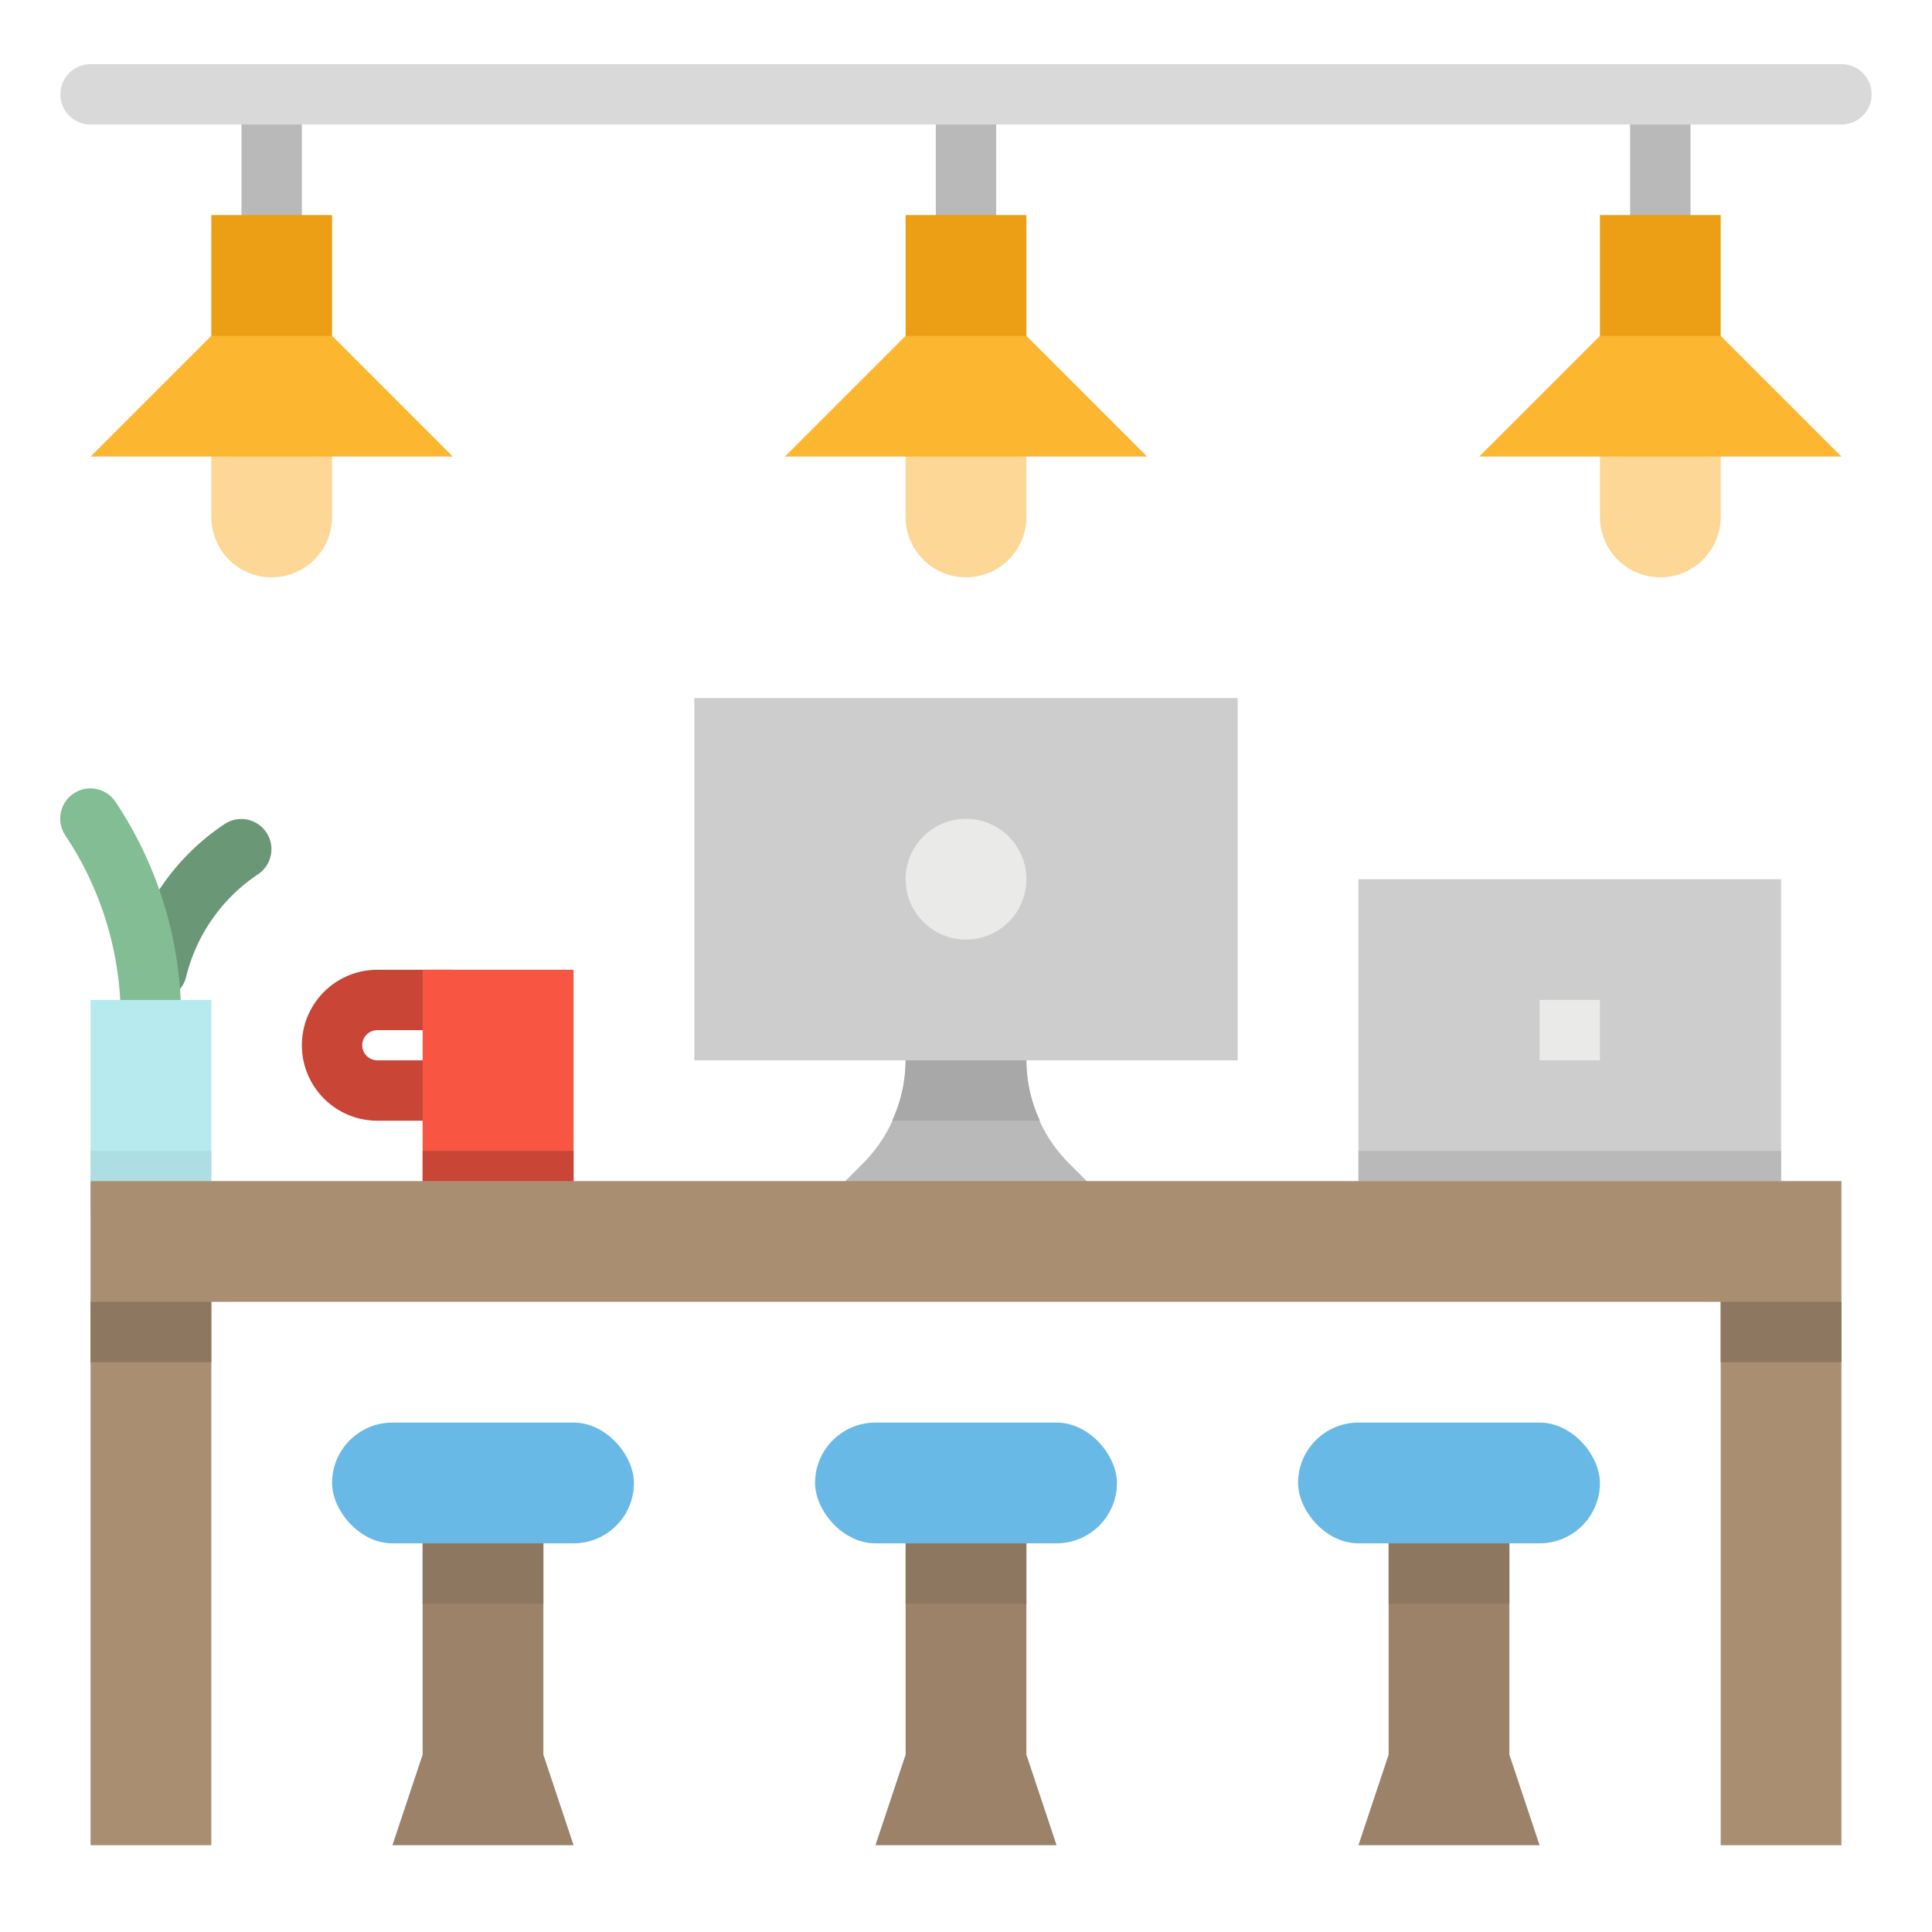 <svg xmlns="http://www.w3.org/2000/svg" height="512" viewBox="0 0 512 512" width="512"><path d="m120 297h-20a20 20 0 0 1 0-40h20v16h-20a4 4 0 0 0 0 8h20z" fill="#c94536"></path><path d="m360 233h112v88h-112z" fill="#cdcdcd"></path><path d="m408 265h16v16h-16z" fill="#eaeae8"></path><path d="m360 305h112v8h-112z" fill="#b9b9b9"></path><path d="m41.559 265a8 8 0 0 1 -7.778-9.906 61.747 61.747 0 0 1 25.782-36.75 8 8 0 0 1 8.875 13.312 45.792 45.792 0 0 0 -19.118 27.25 8 8 0 0 1 -7.761 6.094z" fill="#6a9876"></path><path d="m39.867 273a8 8 0 0 1 -7.98-7.594 87.3 87.3 0 0 0 -14.543-43.968 8 8 0 1 1 13.312-8.875 103.272 103.272 0 0 1 17.207 52.031 8 8 0 0 1 -7.582 8.394c-.136.012-.281.012-.414.012z" fill="#83bd93"></path><path d="m24 265h32v56h-32z" fill="#b6eaef"></path><path d="m24 305h32v8h-32z" fill="#acdee3"></path><path d="m112 257h40v64h-40z" fill="#f85542"></path><path d="m112 305h40v8h-40z" fill="#c94536"></path><path d="m240 281a38.628 38.628 0 0 1 -11.314 27.314l-4.686 4.686v8h64v-8l-4.686-4.686a38.628 38.628 0 0 1 -11.314-27.314v-16h-32z" fill="#b9b9b9"></path><path d="m240 281a38.493 38.493 0 0 1 -3.591 16h39.182a38.493 38.493 0 0 1 -3.591-16z" fill="#a8a8a8"></path><path d="m24 313v176h32v-144h400v144h32v-176z" fill="#a98e72"></path><path d="m408 489h-48l8-24v-64h32v64z" fill="#9b8268"></path><path d="m280 489h-48l8-24v-64h32v64z" fill="#9b8268"></path><path d="m152 489h-48l8-24v-64h32v64z" fill="#9b8268"></path><path d="m112 409h32v16h-32z" fill="#8e7760"></path><path d="m240 409h32v16h-32z" fill="#8e7760"></path><path d="m368 409h32v16h-32z" fill="#8e7760"></path><g fill="#b9b9b9"><path d="m256 65a8 8 0 0 1 -8-8v-32a8 8 0 0 1 16 0v32a8 8 0 0 1 -8 8z"></path><path d="m72 65a8 8 0 0 1 -8-8v-32a8 8 0 0 1 16 0v32a8 8 0 0 1 -8 8z"></path><path d="m440 65a8 8 0 0 1 -8-8v-32a8 8 0 0 1 16 0v32a8 8 0 0 1 -8 8z"></path></g><path d="m24 345h32v16h-32z" fill="#8e7760"></path><path d="m456 345h32v16h-32z" fill="#8e7760"></path><path d="m488 33h-464a8 8 0 0 1 0-16h464a8 8 0 0 1 0 16z" fill="#d9d9d9"></path><path d="m240 57h32v40h-32z" fill="#ec9e15"></path><path d="m184 185h144v96h-144z" fill="#cdcdcd"></path><circle cx="256" cy="233" fill="#eaeae8" r="16"></circle><rect fill="#69b9e7" height="32" rx="16" width="80" x="344" y="377"></rect><rect fill="#69b9e7" height="32" rx="16" width="80" x="216" y="377"></rect><rect fill="#69b9e7" height="32" rx="16" width="80" x="88" y="377"></rect><path d="m256 153a16 16 0 0 1 -16-16v-24h32v24a16 16 0 0 1 -16 16z" fill="#fcd795"></path><path d="m56 57h32v40h-32z" fill="#ec9e15"></path><path d="m72 153a16 16 0 0 1 -16-16v-24h32v24a16 16 0 0 1 -16 16z" fill="#fcd795"></path><path d="m424 57h32v40h-32z" fill="#ec9e15"></path><path d="m440 153a16 16 0 0 1 -16-16v-24h32v24a16 16 0 0 1 -16 16z" fill="#fcd795"></path><path d="m424 89-32 32h96l-32-32z" fill="#fdb62f"></path><path d="m240 89-32 32h96l-32-32z" fill="#fdb62f"></path><path d="m56 89-32 32h96l-32-32z" fill="#fdb62f"></path></svg>
